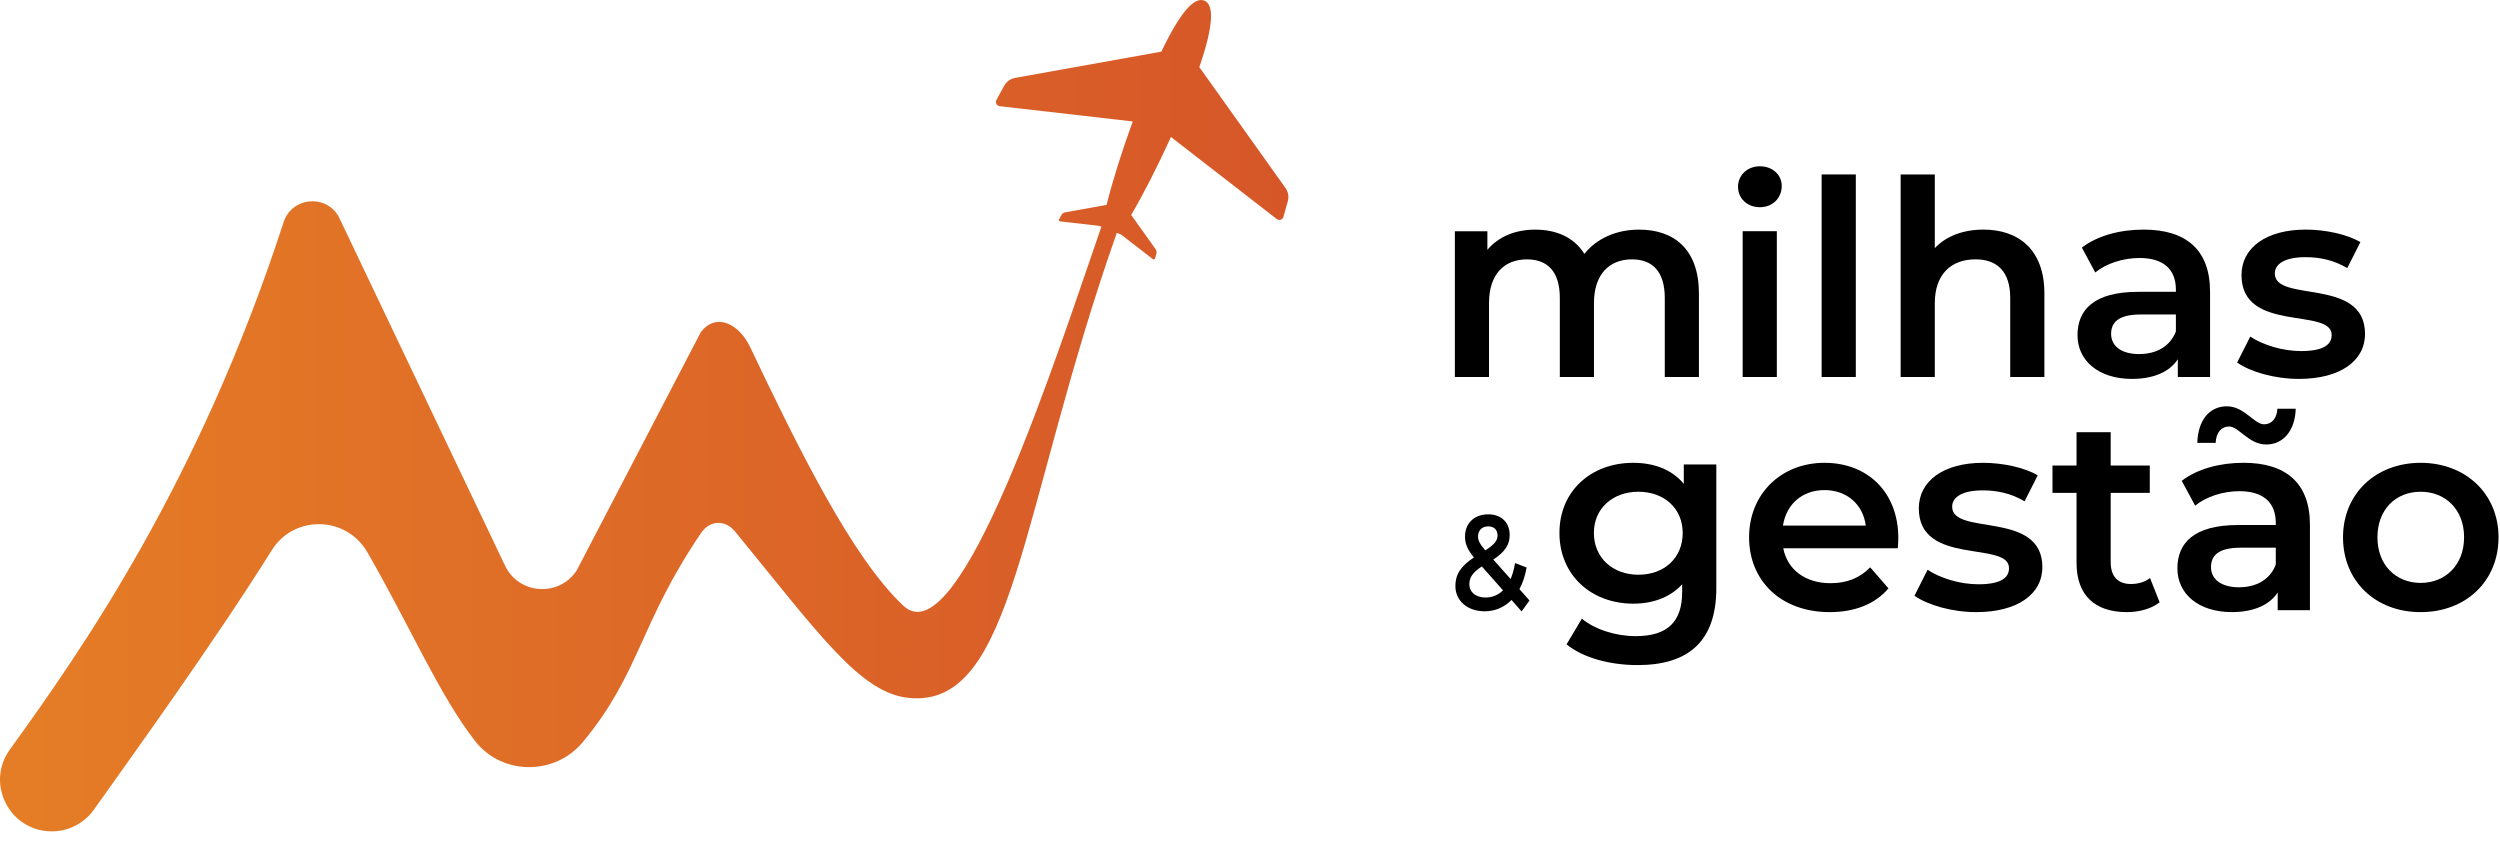 <svg width="112" height="38" viewBox="0 0 112 38" fill="none" xmlns="http://www.w3.org/2000/svg">
<path d="M57.59 8.423L53.73 3.007C54.421 1.001 54.356 0.191 53.955 0.028C53.554 -0.136 52.941 0.398 52.029 2.314L45.478 3.489C45.27 3.526 45.09 3.656 44.987 3.842L44.639 4.478C44.575 4.596 44.651 4.741 44.784 4.757L50.747 5.441C50.258 6.781 49.834 8.132 49.575 9.18L47.712 9.515C47.645 9.526 47.588 9.568 47.555 9.627L47.444 9.829C47.424 9.867 47.448 9.913 47.491 9.918L49.247 10.119L49.342 10.158C47.381 15.801 43.01 29.515 40.473 27.139C38.155 24.967 35.729 20.004 33.6 15.536C33.111 14.51 32.077 13.979 31.393 14.886L25.842 25.544C25.061 26.759 23.247 26.644 22.625 25.34L15.172 9.701C14.592 8.678 13.07 8.832 12.707 9.95C8.919 21.601 3.712 29.053 0.441 33.58C-0.663 35.11 0.433 37.245 2.321 37.245C3.072 37.245 3.776 36.882 4.21 36.269C5.893 33.896 9.601 28.766 12.173 24.653C13.174 23.051 15.516 23.106 16.459 24.742C18.364 28.049 19.691 31.16 21.281 33.195C22.495 34.75 24.861 34.754 26.12 33.235C28.676 30.151 28.663 27.908 31.412 23.873C31.803 23.3 32.491 23.275 32.93 23.811C36.737 28.458 38.542 31.048 40.717 31.267C45.46 31.742 45.669 22.825 50.032 10.432L50.23 10.511L51.651 11.612C51.685 11.638 51.734 11.621 51.746 11.58L51.808 11.358C51.826 11.293 51.814 11.224 51.775 11.169L50.677 9.629C51.226 8.699 51.868 7.437 52.459 6.138L57.2 9.813C57.306 9.896 57.462 9.844 57.498 9.715L57.694 9.017C57.752 8.813 57.713 8.594 57.591 8.422" fill="url(#paint0_linear_142_2650)"/>
<path d="M76.112 13.148V16.89H74.582V13.343C74.582 12.182 74.043 11.619 73.112 11.619C72.108 11.619 71.41 12.279 71.41 13.576V16.89H69.88V13.344C69.88 12.182 69.341 11.62 68.41 11.62C67.394 11.62 66.708 12.28 66.708 13.576V16.89H65.178V10.36H66.635V11.192C67.125 10.605 67.884 10.287 68.778 10.287C69.733 10.287 70.528 10.641 70.981 11.375C71.508 10.702 72.39 10.287 73.43 10.287C75.01 10.287 76.112 11.179 76.112 13.148" fill="black"/>
<path d="M77.863 8.366C77.863 7.852 78.279 7.449 78.843 7.449C79.406 7.449 79.822 7.828 79.822 8.329C79.822 8.867 79.418 9.283 78.843 9.283C78.268 9.283 77.863 8.88 77.863 8.366ZM78.071 10.359H79.602V16.889H78.071V10.359Z" fill="black"/>
<path d="M83.14 7.815H81.609V16.889H83.14V7.815Z" fill="black"/>
<path d="M91.589 13.147V16.889H90.058V13.343C90.058 12.181 89.483 11.619 88.504 11.619C87.414 11.619 86.679 12.279 86.679 13.588V16.889H85.148V7.815H86.679V11.117C87.181 10.579 87.952 10.286 88.858 10.286C90.426 10.286 91.589 11.178 91.589 13.147Z" fill="black"/>
<path d="M99.011 13.062V16.89H97.566V16.094C97.198 16.657 96.488 16.975 95.509 16.975C94.015 16.975 93.072 16.155 93.072 15.018C93.072 13.881 93.807 13.074 95.79 13.074H97.48V12.976C97.48 12.083 96.941 11.558 95.852 11.558C95.117 11.558 94.358 11.802 93.868 12.206L93.268 11.093C93.966 10.555 94.982 10.286 96.035 10.286C97.92 10.286 99.01 11.178 99.01 13.062M97.48 14.847V14.089H95.901C94.86 14.089 94.578 14.48 94.578 14.957C94.578 15.508 95.044 15.862 95.827 15.862C96.61 15.862 97.223 15.52 97.48 14.847Z" fill="black"/>
<path d="M100.223 16.241L100.811 15.08C101.386 15.459 102.268 15.728 103.088 15.728C104.055 15.728 104.459 15.459 104.459 15.006C104.459 13.759 100.419 14.933 100.419 12.328C100.419 11.093 101.533 10.286 103.296 10.286C104.165 10.286 105.157 10.494 105.745 10.849L105.157 12.01C104.533 11.643 103.908 11.521 103.284 11.521C102.353 11.521 101.912 11.827 101.912 12.255C101.912 13.575 105.953 12.402 105.953 14.957C105.953 16.18 104.826 16.975 102.99 16.975C101.9 16.975 100.81 16.657 100.223 16.242" fill="black"/>
<path d="M68.168 27.392L67.716 26.878C67.393 27.205 66.982 27.386 66.51 27.386C65.75 27.386 65.201 26.92 65.201 26.255C65.201 25.728 65.448 25.359 66.033 24.972C65.74 24.627 65.632 24.349 65.632 24.041C65.632 23.448 66.043 23.042 66.674 23.042C67.254 23.042 67.634 23.399 67.634 23.974C67.634 24.409 67.418 24.724 66.9 25.069L67.675 25.94C67.762 25.74 67.829 25.498 67.875 25.226L68.393 25.425C68.327 25.794 68.219 26.121 68.07 26.393L68.522 26.902L68.167 27.392L68.168 27.392ZM67.336 26.448L66.387 25.377C65.971 25.649 65.827 25.873 65.827 26.176C65.827 26.527 66.115 26.769 66.556 26.769C66.854 26.769 67.115 26.66 67.336 26.448ZM66.217 24.028C66.217 24.216 66.284 24.355 66.541 24.658C66.957 24.391 67.09 24.216 67.09 23.986C67.09 23.744 66.941 23.581 66.674 23.581C66.386 23.581 66.217 23.768 66.217 24.028" fill="black"/>
<path d="M76.891 20.807V26.347C76.891 28.719 75.655 29.796 73.365 29.796C72.14 29.796 70.929 29.478 70.182 28.866L70.867 27.717C71.443 28.194 72.373 28.499 73.279 28.499C74.724 28.499 75.361 27.839 75.361 26.518V26.176C74.822 26.763 74.051 27.044 73.169 27.044C71.296 27.044 69.863 25.773 69.863 23.877C69.863 21.981 71.296 20.734 73.169 20.734C74.088 20.734 74.896 21.027 75.434 21.676V20.807H76.891ZM75.385 23.877C75.385 22.776 74.553 22.03 73.402 22.03C72.251 22.03 71.406 22.776 71.406 23.877C71.406 24.978 72.238 25.748 73.402 25.748C74.565 25.748 75.385 24.99 75.385 23.877Z" fill="black"/>
<path d="M85.02 24.561H79.89C80.073 25.515 80.869 26.127 82.008 26.127C82.743 26.127 83.318 25.894 83.784 25.417L84.604 26.359C84.016 27.056 83.098 27.423 81.972 27.423C79.78 27.423 78.359 26.017 78.359 24.073C78.359 22.128 79.792 20.734 81.739 20.734C83.686 20.734 85.045 22.067 85.045 24.109C85.045 24.231 85.032 24.415 85.02 24.561M79.877 23.546H83.587C83.465 22.604 82.743 21.956 81.739 21.956C80.735 21.956 80.024 22.593 79.877 23.546Z" fill="black"/>
<path d="M85.768 26.689L86.355 25.527C86.931 25.906 87.812 26.176 88.632 26.176C89.6 26.176 90.004 25.907 90.004 25.454C90.004 24.207 85.963 25.381 85.963 22.776C85.963 21.541 87.077 20.734 88.841 20.734C89.71 20.734 90.702 20.942 91.29 21.296L90.702 22.458C90.078 22.091 89.453 21.969 88.829 21.969C87.898 21.969 87.457 22.274 87.457 22.703C87.457 24.023 91.498 22.849 91.498 25.405C91.498 26.628 90.371 27.423 88.535 27.423C87.445 27.423 86.356 27.105 85.768 26.689" fill="black"/>
<path d="M96.751 26.983C96.383 27.276 95.833 27.423 95.282 27.423C93.849 27.423 93.029 26.665 93.029 25.222V22.079H91.951V20.856H93.029V19.364H94.559V20.856H96.31V22.079H94.559V25.185C94.559 25.821 94.878 26.163 95.465 26.163C95.784 26.163 96.09 26.078 96.322 25.895L96.751 26.983Z" fill="black"/>
<path d="M103.485 23.509V27.337H102.041V26.542C101.673 27.105 100.963 27.422 99.984 27.422C98.49 27.422 97.547 26.603 97.547 25.466C97.547 24.329 98.281 23.521 100.265 23.521H101.955V23.424C101.955 22.531 101.416 22.005 100.326 22.005C99.591 22.005 98.832 22.25 98.343 22.654L97.743 21.541C98.44 21.003 99.457 20.733 100.51 20.733C102.395 20.733 103.485 21.626 103.485 23.509M99.261 19.841H98.44C98.465 18.838 98.979 18.202 99.763 18.202C100.546 18.202 100.987 19.009 101.428 19.009C101.77 19.009 102.003 18.752 102.028 18.312H102.848C102.823 19.266 102.309 19.914 101.525 19.914C100.742 19.914 100.301 19.107 99.86 19.107C99.517 19.107 99.285 19.376 99.26 19.84M101.955 25.295V24.537H100.375C99.335 24.537 99.053 24.928 99.053 25.405C99.053 25.955 99.518 26.31 100.302 26.31C101.086 26.31 101.698 25.967 101.955 25.295" fill="black"/>
<path d="M104.967 24.072C104.967 22.116 106.436 20.734 108.444 20.734C110.452 20.734 111.934 22.116 111.934 24.072C111.934 26.029 110.477 27.423 108.444 27.423C106.412 27.423 104.967 26.029 104.967 24.072ZM110.391 24.072C110.391 22.825 109.558 22.03 108.444 22.03C107.33 22.03 106.509 22.825 106.509 24.072C106.509 25.32 107.342 26.114 108.444 26.114C109.546 26.114 110.391 25.319 110.391 24.072Z" fill="black"/>
<defs>
<linearGradient id="paint0_linear_142_2650" x1="-0" y1="18.622" x2="57.72" y2="18.622" gradientUnits="userSpaceOnUse">
<stop stop-color="#E57D26"/>
<stop offset="1" stop-color="#D65628"/>
</linearGradient>
</defs>
</svg>
